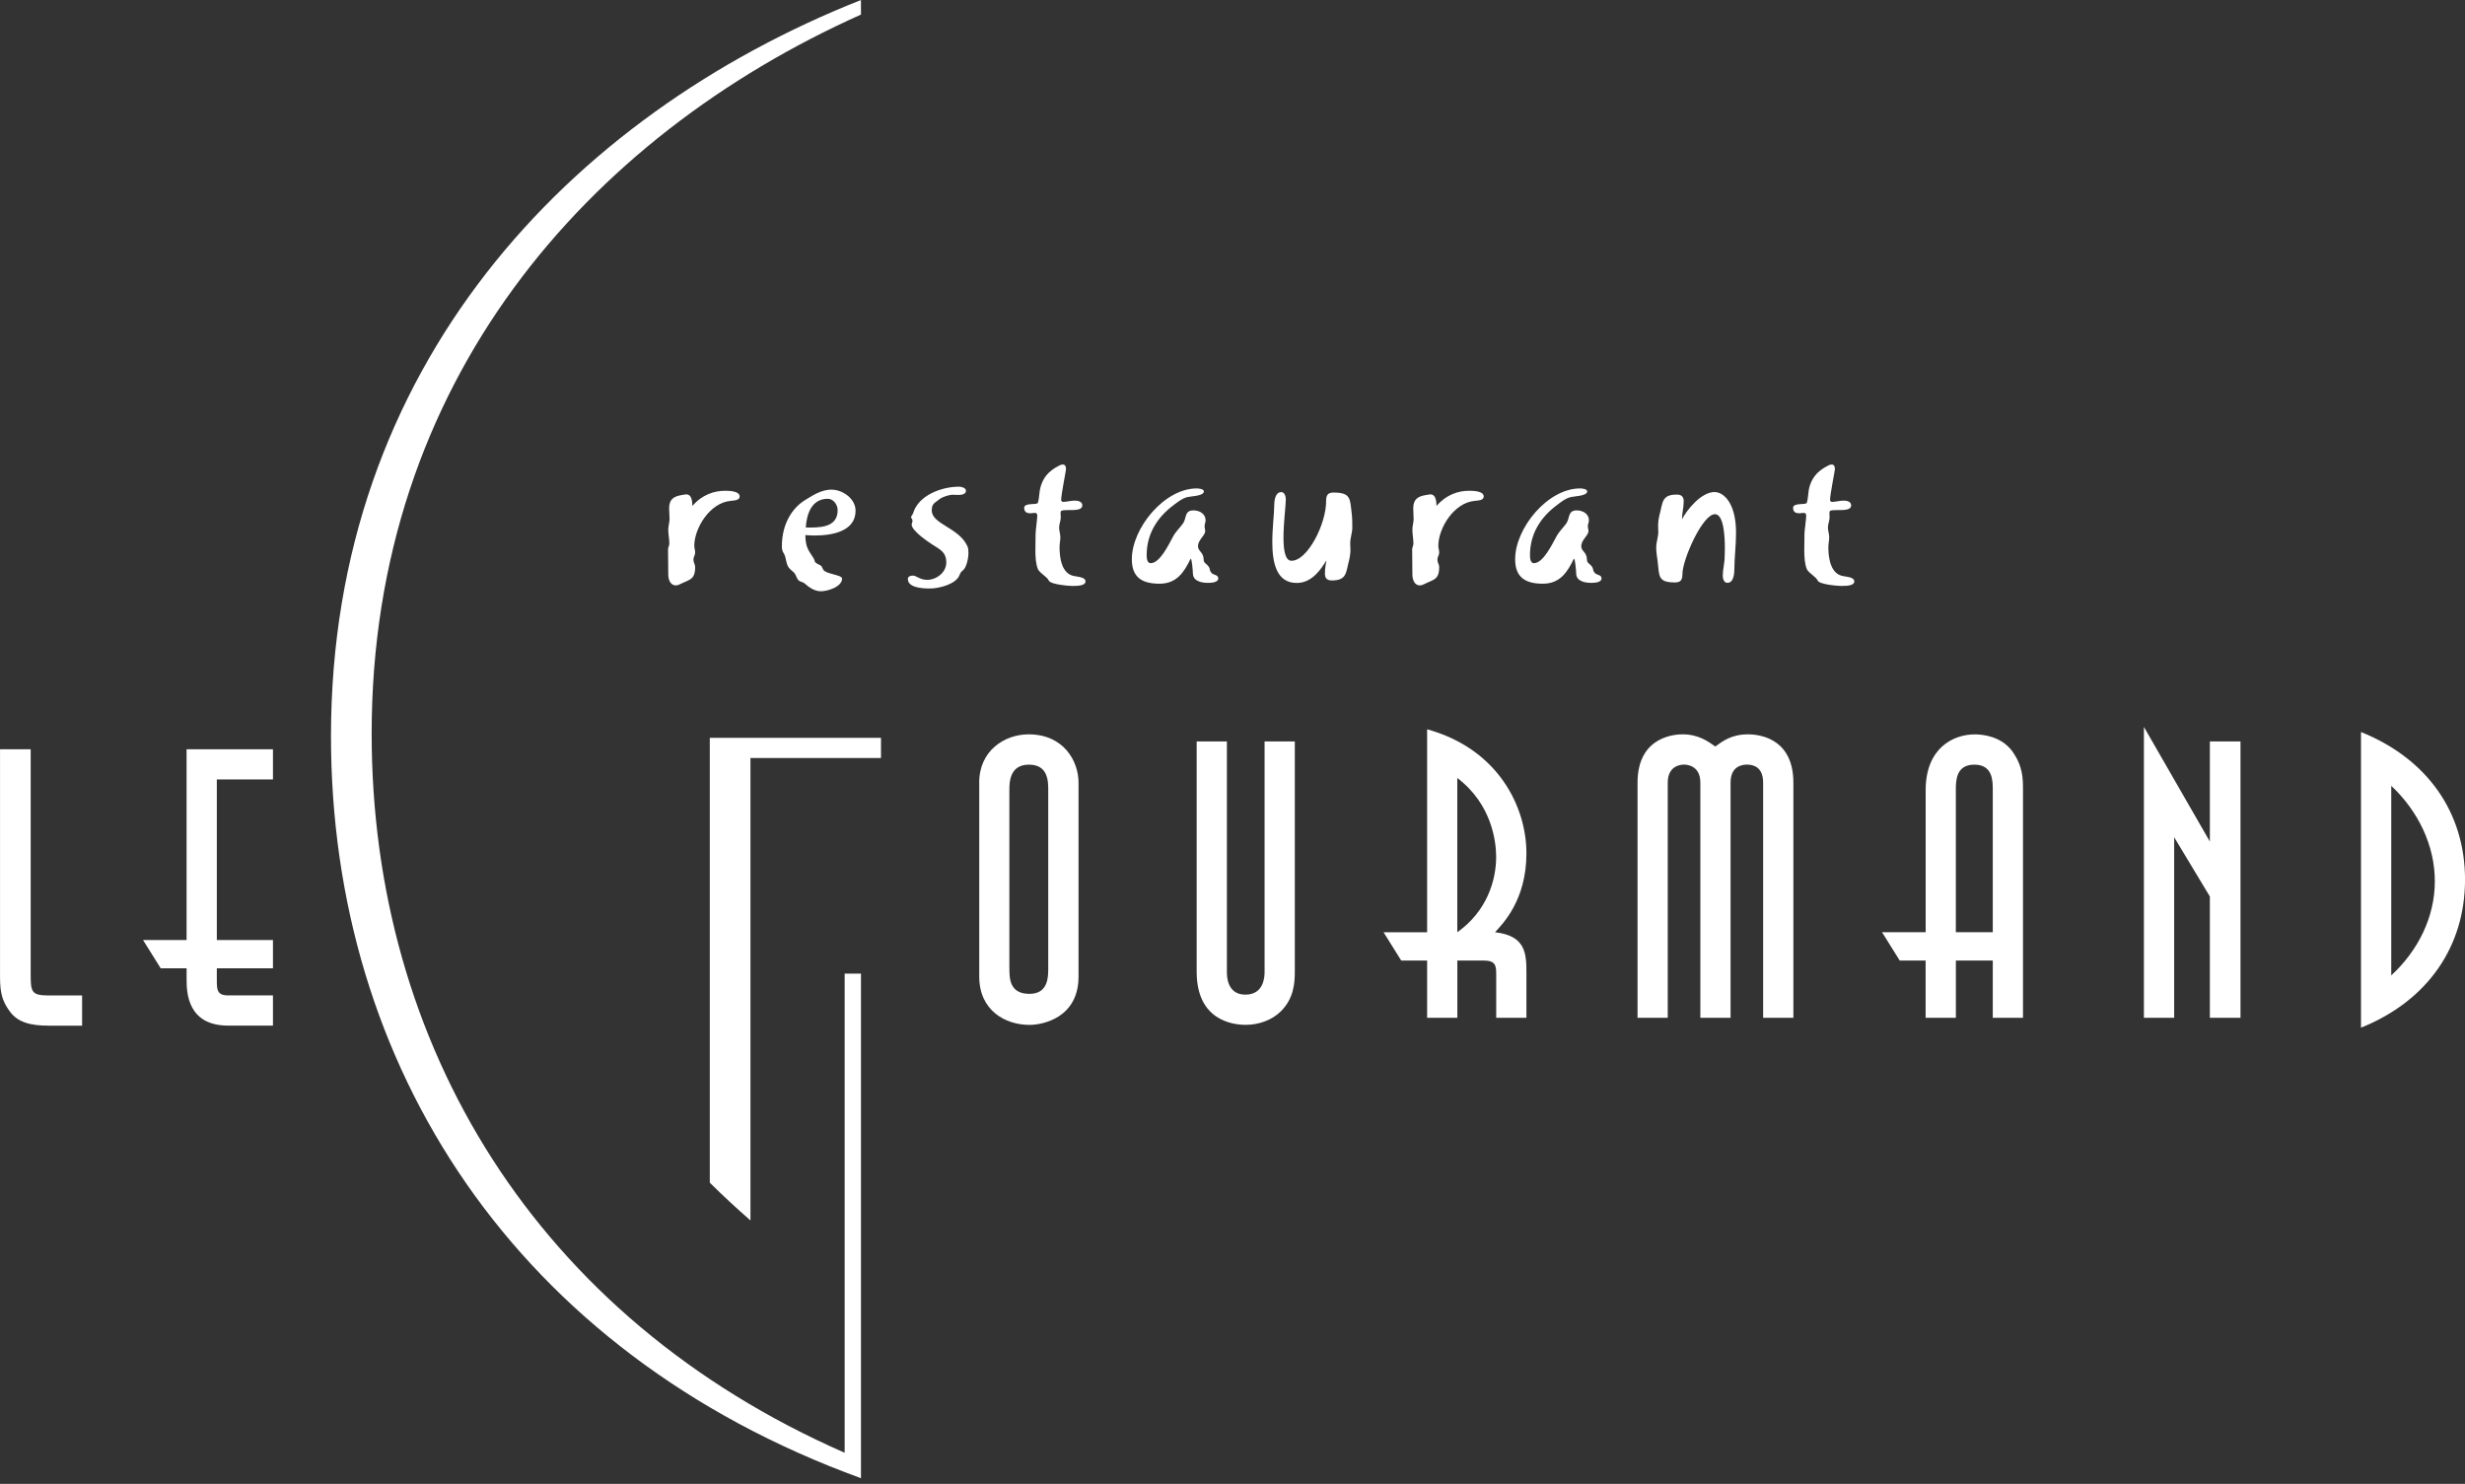 <?xml version="1.0" encoding="UTF-8"?> <svg xmlns="http://www.w3.org/2000/svg" width="206" height="124" viewBox="0 0 206 124" fill="none"><rect x="0" y="0" width="206" height="124" fill="#333333" stroke="none"/><path d="M81.832 65.402C81.832 62.712 83.963 61.366 85.964 61.366C88.887 61.366 90.133 63.597 90.133 65.402V81.61C90.133 85.026 87.182 85.646 86.036 85.646C83.998 85.646 81.835 84.432 81.835 81.61V65.402H81.832ZM84.356 80.922C84.356 81.743 84.356 83.053 86.029 83.053C87.601 83.053 87.601 81.642 87.601 80.922V66.029C87.601 65.309 87.601 63.898 85.993 63.898C84.385 63.898 84.353 65.341 84.353 66.029V80.922H84.356Z" fill="white"></path><path d="M102.531 61.96V81.216C102.531 81.546 102.531 83.118 104.074 83.118C105.618 83.118 105.682 81.642 105.682 81.216V61.96H108.207V81.216C108.207 82.169 108.11 83.447 107.057 84.496C106.305 85.252 105.188 85.642 104.106 85.642C102.892 85.642 100.006 85.184 100.006 81.212V61.957H102.531V61.96Z" fill="white"></path><path d="M119.265 77.904V60.944C125.199 62.584 127.563 67.407 127.563 71.311C127.563 75.214 125.597 77.184 124.938 77.904C127.563 78.201 127.563 79.741 127.563 81.417V85.055H125.038V81.417C125.038 80.657 124.97 80.267 123.956 80.267H121.79V85.055H119.265V80.267H117.099L115.623 77.904H119.269H119.265ZM121.786 77.904C124.282 76.135 125.034 73.542 125.034 71.605C125.034 70.326 124.673 67.207 121.786 65.012V77.904Z" fill="white"></path><path d="M147.345 85.055V65.402C147.345 64.123 146.557 63.894 146.002 63.894C145.64 63.894 144.623 63.991 144.623 65.402V85.055H142.098V65.402C142.098 63.894 140.852 63.894 140.72 63.894C140.458 63.894 139.373 63.991 139.373 65.402V85.055H136.849V65.402C136.849 61.366 140.261 61.366 140.623 61.366C141.934 61.366 142.754 61.957 143.345 62.383C143.968 61.925 144.723 61.366 146.07 61.366C147.416 61.366 149.873 61.957 149.873 65.402V85.055H147.345Z" fill="white"></path><path d="M160.928 77.903V66.028C160.928 62.519 163.223 61.369 165.028 61.369C165.655 61.369 167.195 61.502 168.144 62.748C169.061 64.03 169.061 65.043 169.061 66.028V85.055H166.536V80.267H163.453V85.055H160.924V80.267H158.758L157.282 77.903H160.924H160.928ZM166.536 77.903V66.028C166.536 65.24 166.536 63.898 164.992 63.898C163.449 63.898 163.449 65.273 163.449 66.028V77.903H166.532H166.536Z" fill="white"></path><path d="M179.167 85.055V60.746L184.678 70.326V61.96H187.238V85.055H184.678V74.917L181.695 69.964V85.055H179.167Z" fill="white"></path><path d="M197.308 61.173C202.856 63.404 206.003 67.898 206.003 73.51C206.003 79.121 202.856 83.648 197.308 85.879V61.176V61.173ZM199.837 81.513C202.068 79.447 203.479 76.657 203.479 73.642C203.479 70.627 202.071 67.766 199.837 65.667V81.513Z" fill="white"></path><path d="M6.865 85.71H4.043C2.6 85.71 1.486 85.449 0.827 84.529C0.003 83.444 0.003 82.527 0.003 81.345V62.612H2.564V81.345C2.564 82.853 2.596 83.186 4.039 83.186H6.861V85.71H6.865Z" fill="white"></path><path d="M15.592 78.555V62.612H22.811V65.137H18.12V78.555H22.811V80.915H18.12V81.868C18.12 82.688 18.12 83.182 19.073 83.182H22.811V85.707H19.073C15.696 85.707 15.595 82.982 15.595 81.868V80.915H13.429L11.953 78.555H15.592Z" fill="white"></path><path d="M61.058 41.856C59.31 42.013 58.021 44.151 58.021 45.616C58.021 45.795 58.093 45.971 58.093 46.164C58.093 46.429 57.953 46.501 57.953 46.766C57.953 47.048 58.093 47.138 58.093 47.399C58.093 48.459 57.616 48.424 56.839 48.814C56.7 48.886 56.592 48.918 56.467 48.918C56.062 48.918 55.847 48.495 55.847 48.001C55.847 47.296 55.829 46.59 55.829 45.899C55.829 45.741 55.937 45.598 55.937 45.423C55.937 45.036 55.847 44.645 55.847 44.259C55.847 43.944 55.955 43.661 55.955 43.36C55.955 43.059 55.919 42.78 55.919 42.479C55.919 41.702 56.324 41.473 56.993 41.365C57.101 41.347 57.294 41.312 57.366 41.312C57.752 41.312 57.86 41.77 57.86 42.282C58.687 41.329 59.679 41.011 60.614 41.011C61.054 41.011 61.813 41.064 61.813 41.487C61.813 41.82 61.355 41.82 61.054 41.856H61.058Z" fill="white"></path><path d="M68.098 44.75C67.815 44.75 67.55 44.732 67.303 44.714C67.321 45.58 67.461 45.878 67.937 46.565C68.184 46.92 67.955 46.952 68.413 47.167C68.71 47.292 68.66 47.36 68.8 47.607C69.011 47.98 70.372 48.03 70.372 48.349C70.372 49.036 69.172 49.409 68.607 49.409C68.094 49.409 67.636 49.108 67.264 48.775C66.999 48.545 66.769 48.685 66.594 48.281C66.401 47.84 66.419 47.908 66.064 47.593C65.606 47.188 65.781 46.64 65.462 46.178C65.359 46.021 65.341 45.824 65.341 45.648C65.341 43.708 66.275 42.404 67.264 41.802C67.794 41.484 68.571 40.918 69.488 40.918C70.404 40.918 71.5 41.659 71.5 42.683C71.5 44.377 69.595 44.75 68.094 44.75H68.098ZM69.176 41.681C67.819 41.681 67.41 42.97 67.339 44.08C68.417 44.098 70.003 44.134 70.003 42.633C70.003 42.175 69.652 41.681 69.172 41.681H69.176Z" fill="white"></path><path d="M80.843 45.648C80.915 45.773 80.933 45.967 80.933 46.178C80.933 46.744 80.739 47.449 80.474 47.661C80.299 47.804 80.281 47.84 80.191 48.047C79.909 48.825 78.462 49.179 77.721 49.179C77.19 49.179 75.869 49.143 75.869 48.384C75.869 48.137 76.134 48.101 76.327 48.101C76.539 48.101 76.911 48.456 77.477 48.456C78.254 48.456 79.081 47.84 79.081 47.009C79.081 46.124 78.551 45.917 77.917 45.508C77.477 45.226 76.206 44.345 76.188 43.85C76.188 43.725 76.259 43.657 76.259 43.532C76.259 43.46 76.242 43.392 76.156 43.285C76.138 43.267 76.138 43.249 76.138 43.231C76.138 43.127 76.277 43.002 76.313 42.876C76.754 41.376 78.716 40.67 80.141 40.67C80.335 40.67 80.725 40.76 80.725 41.007C80.725 41.308 80.371 41.361 80.055 41.361C79.876 41.361 79.719 41.344 79.611 41.344C79.328 41.344 78.763 41.523 78.537 41.698C78.168 42.017 77.867 42.035 77.867 42.651C77.867 43.815 80.145 44.08 80.85 45.652L80.843 45.648Z" fill="white"></path><path d="M89.685 48.968C89.331 48.968 87.816 48.843 87.655 48.528C87.497 48.173 86.895 47.908 86.738 47.557C86.559 47.117 86.527 46.551 86.527 45.931C86.527 45.509 86.544 45.05 86.544 44.588C86.544 44.377 86.684 43.353 86.684 43.124C86.684 42.962 86.648 42.859 86.491 42.859C86.437 42.859 86.172 42.894 86.104 42.894C85.839 42.894 85.592 42.805 85.592 42.436C85.592 41.978 86.688 42.225 86.738 42.01C86.895 41.43 86.809 41.165 87.003 40.545C87.178 40.065 87.461 39.414 88.593 38.869C88.679 38.833 88.751 38.819 88.822 38.819C89.016 38.819 89.087 38.977 89.087 39.206C89.087 39.328 88.682 41.34 88.682 41.763C88.682 41.888 88.754 41.942 88.876 41.942C89.212 41.924 89.513 41.834 89.846 41.834C90.093 41.834 90.448 41.924 90.448 42.221C90.448 42.626 89.918 42.626 89.266 42.626C88.65 42.626 88.632 42.68 88.632 42.891C88.632 43.016 88.65 43.138 88.65 43.227C88.65 43.528 88.51 43.793 88.51 44.09C88.51 44.355 88.614 44.62 88.614 44.903C88.614 45.168 88.546 45.433 88.546 45.716C88.546 46.615 88.722 47.94 89.746 48.134C90.222 48.22 90.716 48.255 90.716 48.592C90.699 48.961 90.029 48.961 89.692 48.961L89.685 48.968Z" fill="white"></path><path d="M100.611 41.079C100.557 41.483 99.447 41.451 99.111 41.573C98.742 41.698 98.423 41.946 98.122 42.175C96.711 43.217 95.827 44.61 95.827 46.393C95.827 46.605 95.845 47.063 96.163 47.063C96.94 47.063 97.682 45.473 98.015 44.875C98.226 44.452 98.581 44.133 98.863 43.747C99.179 43.288 98.967 42.651 99.744 42.651C100.239 42.651 100.751 42.934 100.751 43.482C100.751 43.661 100.665 43.8 100.665 43.976C100.665 44.101 100.718 44.241 100.718 44.381C100.718 44.753 100.117 45.104 100.117 45.652C100.117 46.092 100.593 46.11 100.593 46.801C100.593 46.959 100.697 47.049 100.804 47.135C101.245 47.521 100.983 47.557 101.245 47.876C101.406 48.069 101.811 48.016 101.811 48.334C101.811 48.689 101.191 48.707 100.944 48.707C100.45 48.707 99.691 48.581 99.691 47.912C99.691 47.736 99.601 46.694 99.515 46.694C99.497 46.694 99.497 46.712 99.479 46.73C98.967 47.772 98.366 48.778 96.901 48.778C95.436 48.778 94.588 48.248 94.588 46.73C94.588 44.137 97.306 40.817 100.006 40.817C100.163 40.817 100.607 40.853 100.607 41.065V41.082L100.611 41.079Z" fill="white"></path><path d="M112.858 45.931C112.858 46.214 112.823 46.479 112.737 46.848C112.472 47.819 112.576 48.506 111.304 48.506C110.935 48.506 110.724 48.349 110.724 47.94C110.724 47.428 110.81 47.131 110.846 46.827C110.459 47.464 109.682 48.732 108.357 48.714C106.663 48.714 106.327 47.002 106.327 45.294C106.327 44.108 106.484 42.945 106.484 42.311C106.484 41.924 106.538 41.125 107.068 41.125C107.369 41.125 107.455 41.498 107.455 41.727C107.455 42.257 107.261 43.7 107.261 44.918C107.261 45.978 107.401 46.862 107.931 46.862C109.288 46.862 110.842 43.74 110.824 41.867C110.824 41.426 110.928 41.161 111.44 41.161C112.905 41.161 112.816 41.691 112.959 42.873C113.012 43.278 113.012 43.686 113.012 44.091C113.012 44.531 112.837 44.957 112.837 45.398L112.855 45.928L112.858 45.931Z" fill="white"></path><path d="M123.237 41.856C121.489 42.013 120.2 44.151 120.2 45.616C120.2 45.795 120.271 45.971 120.271 46.164C120.271 46.429 120.128 46.501 120.128 46.766C120.128 47.048 120.271 47.138 120.271 47.399C120.271 48.459 119.792 48.424 119.018 48.814C118.878 48.886 118.771 48.918 118.649 48.918C118.245 48.918 118.033 48.495 118.033 48.001C118.033 47.296 118.015 46.59 118.015 45.899C118.015 45.741 118.119 45.598 118.119 45.423C118.119 45.036 118.033 44.645 118.033 44.259C118.033 43.944 118.137 43.661 118.137 43.36C118.137 43.059 118.105 42.78 118.105 42.479C118.105 41.702 118.51 41.473 119.179 41.365C119.283 41.347 119.48 41.312 119.552 41.312C119.938 41.312 120.046 41.77 120.046 42.282C120.873 41.329 121.861 41.011 122.796 41.011C123.24 41.011 123.996 41.064 123.996 41.487C123.996 41.82 123.537 41.82 123.237 41.856Z" fill="white"></path><path d="M132.644 41.079C132.591 41.483 131.48 41.451 131.144 41.573C130.771 41.698 130.456 41.946 130.155 42.175C128.741 43.217 127.86 44.61 127.86 46.393C127.86 46.605 127.878 47.063 128.193 47.063C128.97 47.063 129.711 45.473 130.048 44.875C130.259 44.452 130.61 44.133 130.893 43.747C131.212 43.288 131 42.651 131.778 42.651C132.272 42.651 132.784 42.934 132.784 43.482C132.784 43.661 132.694 43.8 132.694 43.976C132.694 44.101 132.748 44.241 132.748 44.381C132.748 44.753 132.146 45.104 132.146 45.652C132.146 46.092 132.623 46.11 132.623 46.801C132.623 46.959 132.73 47.049 132.834 47.135C133.275 47.521 133.013 47.557 133.275 47.876C133.432 48.069 133.84 48.016 133.84 48.334C133.84 48.689 133.221 48.707 132.974 48.707C132.479 48.707 131.72 48.581 131.72 47.912C131.72 47.736 131.631 46.694 131.545 46.694C131.527 46.694 131.527 46.712 131.509 46.73C130.997 47.772 130.395 48.778 128.934 48.778C127.473 48.778 126.621 48.248 126.621 46.73C126.621 44.137 129.339 40.817 132.039 40.817C132.197 40.817 132.641 40.853 132.641 41.065V41.082L132.644 41.079Z" fill="white"></path><path d="M138.571 43.904C138.571 43.621 138.607 43.356 138.696 42.987C138.961 42.017 138.854 41.329 140.125 41.329C140.498 41.329 140.709 41.487 140.709 41.895C140.709 42.407 140.566 42.866 140.566 43.396C140.97 42.601 142.17 41.118 143.284 41.118C144.043 41.118 145.081 42.035 145.081 44.524C145.081 45.566 144.942 46.626 144.942 47.525C144.942 47.911 144.888 48.706 144.358 48.706C144.057 48.706 143.971 48.334 143.971 48.105C143.971 47.575 144.129 47.066 144.129 46.55C144.129 46.465 144.147 46.182 144.147 45.813C144.147 44.753 144.043 42.969 143.316 42.969C142.277 42.969 140.601 46.765 140.601 47.965C140.601 48.406 140.494 48.671 139.982 48.671C138.535 48.671 138.675 48.141 138.535 46.959C138.481 46.554 138.41 46.149 138.41 45.741C138.41 45.301 138.585 44.875 138.585 44.434L138.567 43.904H138.571Z" fill="white"></path><path d="M153.945 48.968C153.59 48.968 152.072 48.843 151.914 48.528C151.757 48.173 151.155 47.908 150.997 47.557C150.818 47.117 150.783 46.551 150.783 45.931C150.783 45.509 150.8 45.05 150.8 44.588C150.8 44.377 150.944 43.353 150.944 43.124C150.944 42.962 150.908 42.859 150.747 42.859C150.693 42.859 150.432 42.894 150.36 42.894C150.095 42.894 149.848 42.805 149.848 42.436C149.848 41.978 150.944 42.225 150.997 42.01C151.155 41.43 151.065 41.165 151.259 40.545C151.438 40.065 151.717 39.414 152.849 38.869C152.938 38.833 153.006 38.819 153.078 38.819C153.275 38.819 153.343 38.977 153.343 39.206C153.343 39.328 152.938 41.34 152.938 41.763C152.938 41.888 153.01 41.942 153.132 41.942C153.465 41.924 153.766 41.834 154.102 41.834C154.349 41.834 154.7 41.924 154.7 42.221C154.7 42.626 154.17 42.626 153.518 42.626C152.899 42.626 152.885 42.68 152.885 42.891C152.885 43.016 152.899 43.138 152.899 43.227C152.899 43.528 152.759 43.793 152.759 44.09C152.759 44.355 152.867 44.62 152.867 44.903C152.867 45.168 152.795 45.433 152.795 45.716C152.795 46.615 152.974 47.94 153.995 48.134C154.471 48.22 154.965 48.255 154.965 48.592C154.947 48.961 154.278 48.961 153.945 48.961V48.968Z" fill="white"></path><path d="M59.317 61.656V98.832C60.395 99.899 61.527 100.952 62.716 101.987V63.346H73.624V61.656H59.314H59.317ZM70.584 121.4C44.785 110.087 31.059 87.3 31.059 61.301C31.059 31.904 49.093 11.452 71.951 1.218V0C47.51 9.68 27.66 30.676 27.66 61.516C27.66 89.077 43.081 113.027 71.951 123.527V81.359H70.587V121.4H70.584Z" fill="white"></path></svg> 